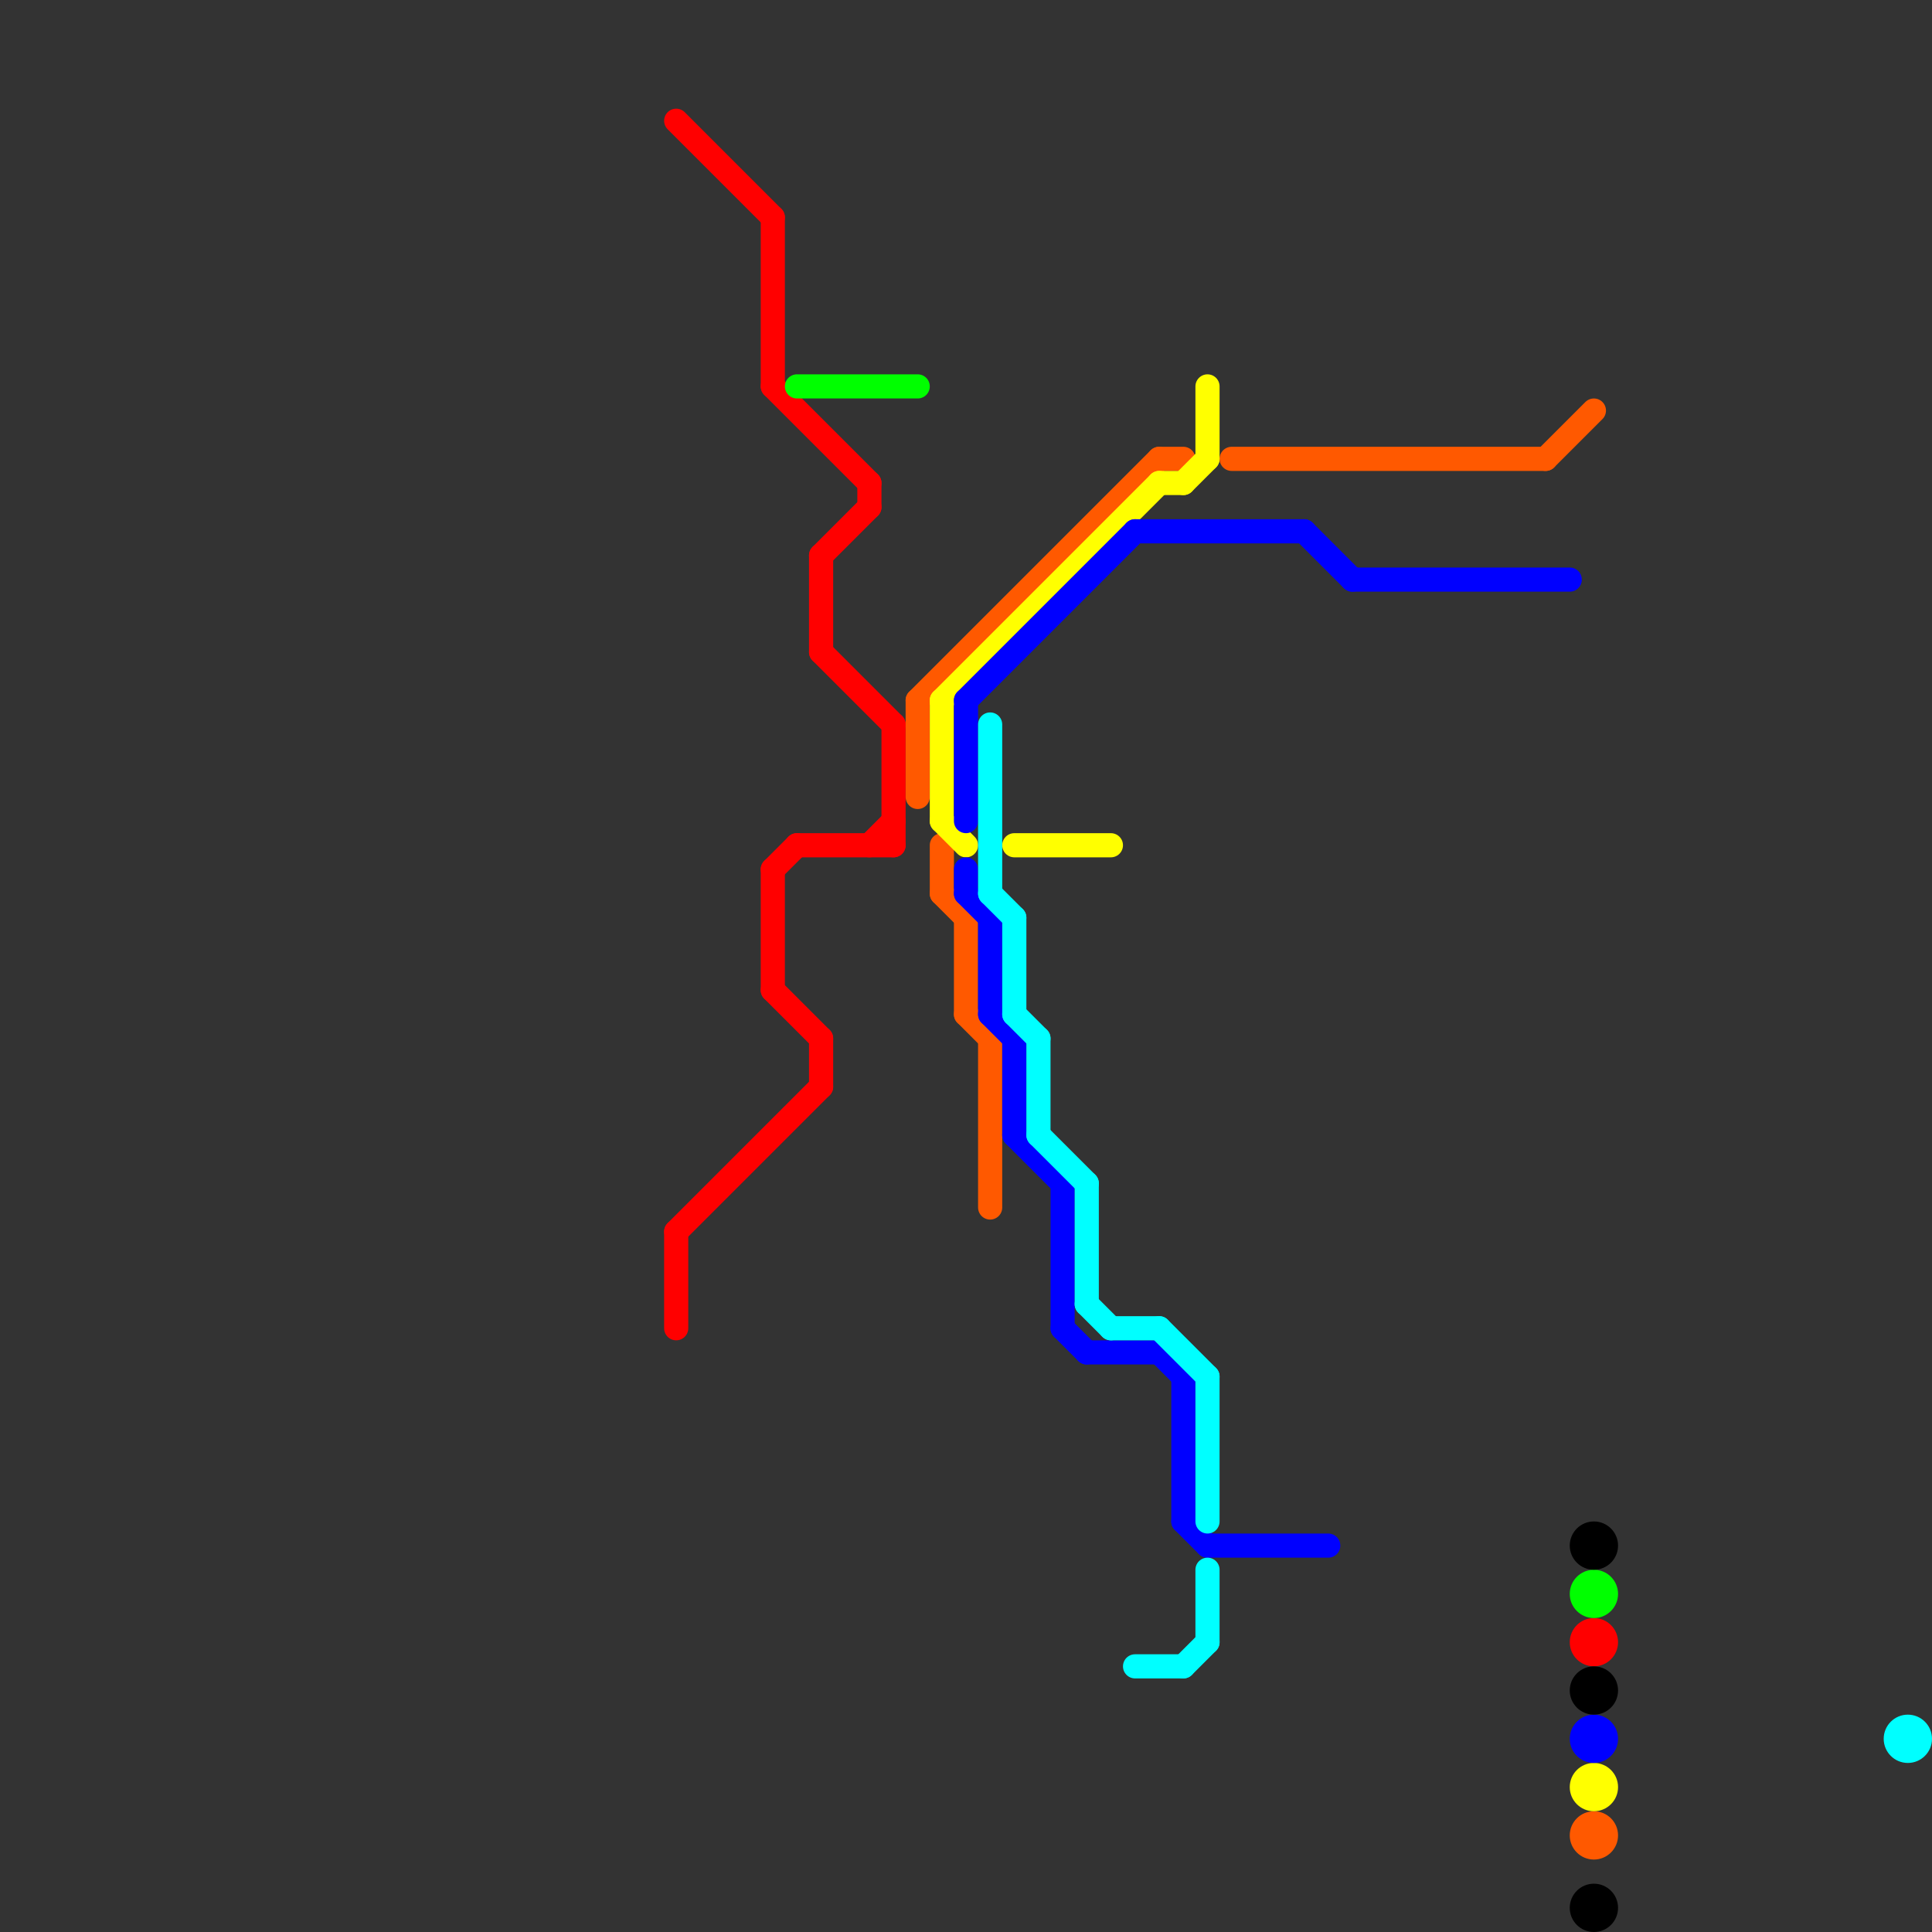 
<svg version="1.1" xmlns="http://www.w3.org/2000/svg" viewBox="0 0 80 80">
<rect x="0" y="0" width="80" height="80" fill="#333333" stroke="none"/>
<style>text { font: 1px Helvetica; font-weight: 600; white-space: pre; dominant-baseline: central; } line { stroke-width: 1; fill: none; stroke-linecap: round; stroke-linejoin: round; } .c0 { stroke: #ff0000 } .c1 { stroke: #00ff00 } .c2 { stroke: #ff5900 } .c3 { stroke: #ffff00 } .c4 { stroke: #0000ff } .c5 { stroke: #00ffff } .c6 { stroke: #000000 }</style><defs><g id="wm-xf"><circle r="1.2" fill="#000"/><circle r="0.9" fill="#fff"/><circle r="0.6" fill="#000"/><circle r="0.3" fill="#fff"/></g><g id="wm"><circle r="0.6" fill="#000"/><circle r="0.3" fill="#fff"/></g></defs><line class="c0" x1="34" y1="23" x2="36" y2="21"/><line class="c0" x1="34" y1="43" x2="34" y2="45"/><line class="c0" x1="28" y1="51" x2="28" y2="55"/><line class="c0" x1="32" y1="36" x2="32" y2="41"/><line class="c0" x1="34" y1="23" x2="34" y2="27"/><line class="c0" x1="37" y1="30" x2="37" y2="35"/><line class="c0" x1="32" y1="36" x2="33" y2="35"/><line class="c0" x1="36" y1="35" x2="37" y2="34"/><line class="c0" x1="28" y1="5" x2="32" y2="9"/><line class="c0" x1="32" y1="16" x2="36" y2="20"/><line class="c0" x1="32" y1="41" x2="34" y2="43"/><line class="c0" x1="32" y1="9" x2="32" y2="16"/><line class="c0" x1="36" y1="20" x2="36" y2="21"/><line class="c0" x1="34" y1="27" x2="37" y2="30"/><line class="c0" x1="33" y1="35" x2="37" y2="35"/><line class="c0" x1="28" y1="51" x2="34" y2="45"/><circle cx="66" cy="68" r="1" fill="#ff0000" /><line class="c1" x1="33" y1="16" x2="38" y2="16"/><circle cx="66" cy="66" r="1" fill="#00ff00" /><line class="c2" x1="40" y1="38" x2="40" y2="42"/><line class="c2" x1="51" y1="19" x2="64" y2="19"/><line class="c2" x1="38" y1="29" x2="38" y2="33"/><line class="c2" x1="38" y1="29" x2="48" y2="19"/><line class="c2" x1="39" y1="35" x2="39" y2="37"/><line class="c2" x1="64" y1="19" x2="66" y2="17"/><line class="c2" x1="40" y1="42" x2="41" y2="43"/><line class="c2" x1="41" y1="43" x2="41" y2="50"/><line class="c2" x1="39" y1="37" x2="40" y2="38"/><line class="c2" x1="48" y1="19" x2="49" y2="19"/><circle cx="66" cy="76" r="1" fill="#ff5900" /><line class="c3" x1="39" y1="29" x2="48" y2="20"/><line class="c3" x1="49" y1="20" x2="50" y2="19"/><line class="c3" x1="39" y1="29" x2="39" y2="34"/><line class="c3" x1="42" y1="35" x2="46" y2="35"/><line class="c3" x1="39" y1="34" x2="40" y2="35"/><line class="c3" x1="50" y1="16" x2="50" y2="19"/><line class="c3" x1="48" y1="20" x2="49" y2="20"/><circle cx="66" cy="74" r="1" fill="#ffff00" /><line class="c4" x1="50" y1="64" x2="55" y2="64"/><line class="c4" x1="49" y1="57" x2="49" y2="63"/><line class="c4" x1="42" y1="47" x2="44" y2="49"/><line class="c4" x1="49" y1="63" x2="50" y2="64"/><line class="c4" x1="47" y1="22" x2="54" y2="22"/><line class="c4" x1="48" y1="56" x2="49" y2="57"/><line class="c4" x1="40" y1="29" x2="47" y2="22"/><line class="c4" x1="44" y1="49" x2="44" y2="55"/><line class="c4" x1="40" y1="36" x2="40" y2="37"/><line class="c4" x1="40" y1="29" x2="40" y2="34"/><line class="c4" x1="41" y1="38" x2="41" y2="42"/><line class="c4" x1="41" y1="42" x2="42" y2="43"/><line class="c4" x1="54" y1="22" x2="56" y2="24"/><line class="c4" x1="40" y1="37" x2="41" y2="38"/><line class="c4" x1="45" y1="56" x2="48" y2="56"/><line class="c4" x1="44" y1="55" x2="45" y2="56"/><line class="c4" x1="42" y1="43" x2="42" y2="47"/><line class="c4" x1="56" y1="24" x2="65" y2="24"/><circle cx="66" cy="72" r="1" fill="#0000ff" /><line class="c5" x1="50" y1="57" x2="50" y2="63"/><line class="c5" x1="47" y1="69" x2="49" y2="69"/><line class="c5" x1="42" y1="42" x2="43" y2="43"/><line class="c5" x1="48" y1="55" x2="50" y2="57"/><line class="c5" x1="46" y1="55" x2="48" y2="55"/><line class="c5" x1="41" y1="37" x2="42" y2="38"/><line class="c5" x1="45" y1="54" x2="46" y2="55"/><line class="c5" x1="49" y1="69" x2="50" y2="68"/><line class="c5" x1="42" y1="38" x2="42" y2="42"/><line class="c5" x1="50" y1="65" x2="50" y2="68"/><line class="c5" x1="43" y1="47" x2="45" y2="49"/><line class="c5" x1="45" y1="49" x2="45" y2="54"/><line class="c5" x1="43" y1="43" x2="43" y2="47"/><line class="c5" x1="41" y1="30" x2="41" y2="37"/><circle cx="79" cy="72" r="1" fill="#00ffff" /><circle cx="66" cy="79" r="1" fill="#000000" /><circle cx="66" cy="64" r="1" fill="#000000" /><circle cx="66" cy="70" r="1" fill="#000000" />
</svg>
